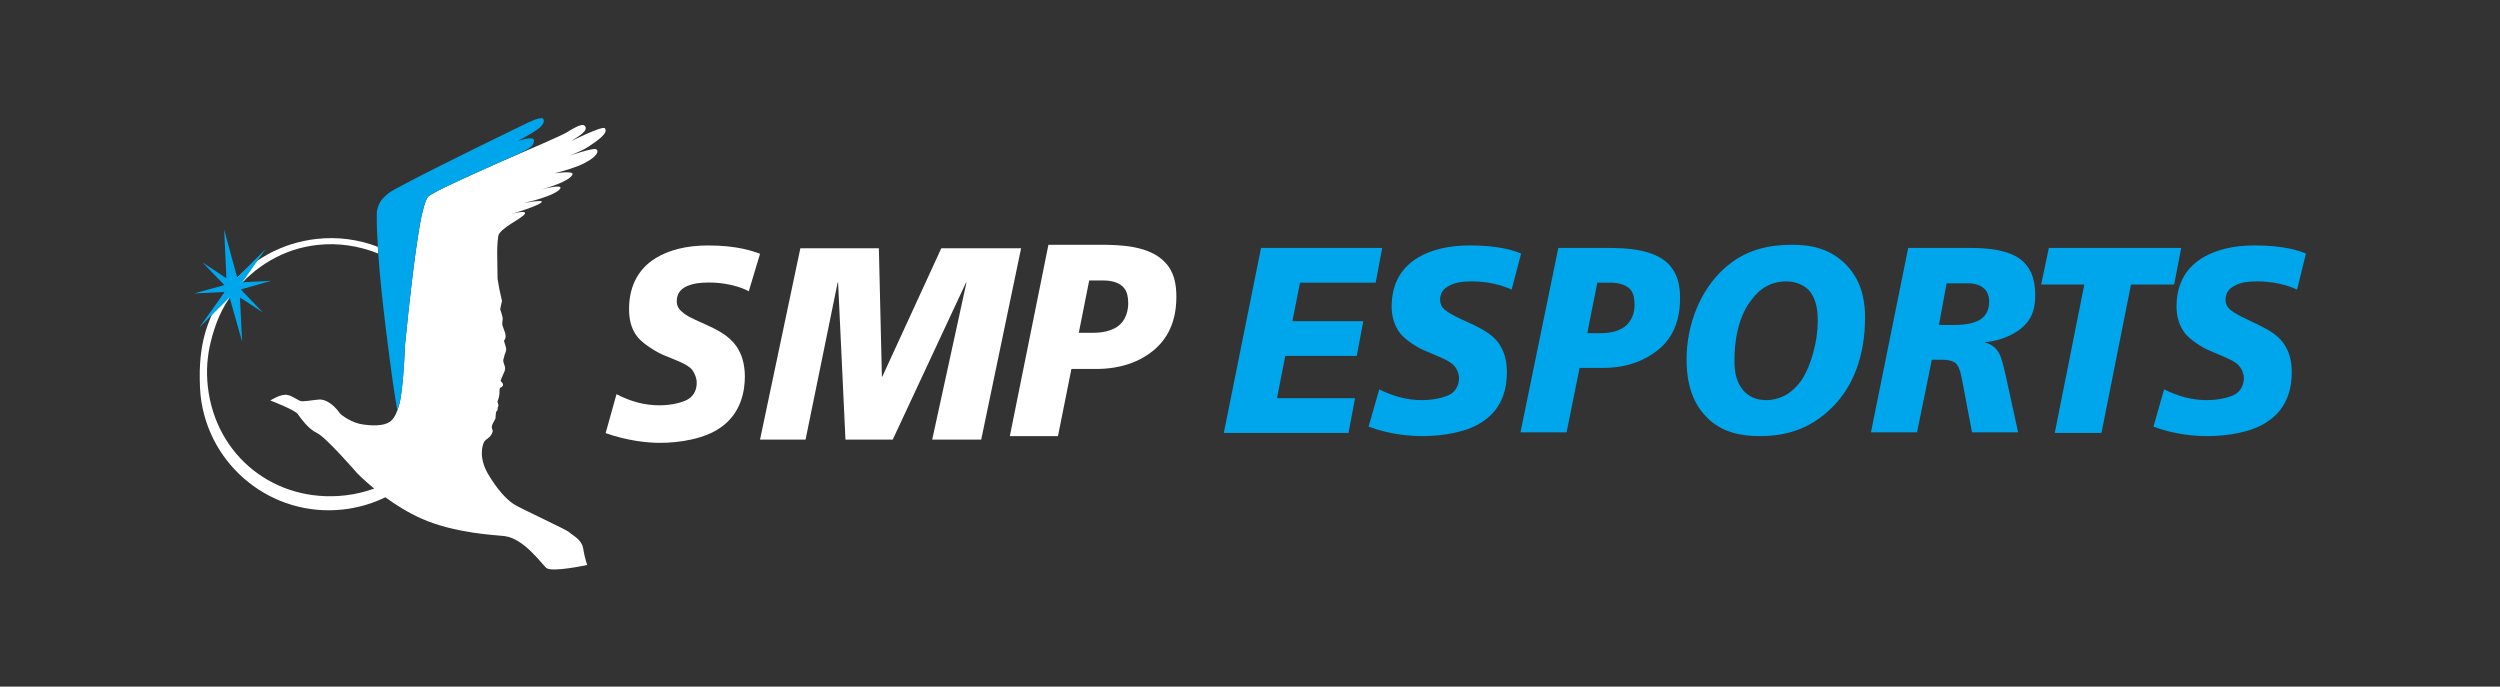 <?xml version="1.0" encoding="UTF-8"?> <svg xmlns="http://www.w3.org/2000/svg" width="1289" height="354" viewBox="0 0 1289 354" fill="none"><rect x="0" y="0" width="1289" height="354" fill="#333333" stroke="none"/><path fill-rule="evenodd" clip-rule="evenodd" d="M311.85 66.117C310.652 64.724 294.562 72.728 294.562 72.728C294.769 72.579 295.038 72.398 295.303 72.22C298.457 70.209 303.481 67.321 301.601 64.988C300.666 63.833 298.526 64.335 292.391 68.156C289.519 69.944 274.452 76.361 258.871 83.105C246.023 88.8 222.682 99.144 220.599 101.502C220.542 101.591 220.486 101.647 220.438 101.728C220.219 102.087 219.999 102.544 219.798 103.014C218.995 104.858 218.192 107.693 217.389 111.244C217.357 111.369 217.338 111.47 217.306 111.583C217.262 111.797 217.211 112.034 217.169 112.248C216.223 116.984 215.356 122.736 214.428 129.135C211.687 148.531 208.864 177.41 208.864 177.41C208.864 177.41 208.155 197.069 206.341 206.441C205.997 208.228 205.59 209.477 205.27 210.368C205.143 210.838 204.993 211.296 204.818 211.76C204.818 211.76 204.798 211.785 204.798 211.803V211.783C204.189 213.528 203.336 215.17 202.169 216.456C198.563 220.49 189.711 219.197 187.278 218.878C181.556 218.18 175.949 214.091 175.178 213.012C174.437 211.92 170.479 206.507 165.405 206.006C163.905 205.863 157.771 206.96 155.764 206.903C153.744 206.828 150.927 203.93 147.747 203.573C144.516 203.171 139.36 206.483 139.36 206.483C139.36 206.483 152 211.295 153.549 213.483C155.098 215.66 158.887 221.148 163.498 223.3C168.102 225.446 184.198 244.032 184.198 244.032C184.198 244.032 187.479 247.445 192.943 251.904C188.17 253.617 183.138 254.839 177.918 255.43C141.932 259.47 111.183 235.287 107.162 199.331C106.265 191.428 106.804 183.606 108.704 176.123C110.931 167.076 114.337 158.42 120.334 150.924C131.262 137.2 146.222 128.216 163.655 126.29C174.294 125.08 185.102 126.748 195.031 130.72C194.95 129.565 194.881 128.417 194.805 127.263C184.851 123.419 174.036 121.97 163.121 123.204C145.219 125.225 129.167 134.062 117.957 148.14C109.978 158.094 105.13 169.843 103.674 182.239C103.398 183.951 103.348 185.193 103.171 187.438C102.833 191.647 102.953 199.652 103.429 204.017C107.526 240.495 140.407 266.784 176.921 262.687C184.718 261.815 192.051 259.632 198.682 256.395C203.977 260.254 210.368 264.318 217.319 267.393C234.493 275.031 255.563 275.854 260.261 276.431C270.097 277.723 278.892 290.286 281.645 292.797C284.337 295.281 302.753 291.323 302.753 291.323C302.753 291.323 301.431 287.559 300.665 282.728C299.887 277.906 294.618 275.723 293.59 274.491C292.56 273.251 268.856 262.443 265.06 260.033C261.303 257.656 256.53 252.682 251.569 244.263C246.688 235.789 248.751 229.491 249.573 227.899C250.446 226.324 252.346 225.99 253.444 223.902C254.616 221.788 253.688 221.626 253.575 220.547C253.474 219.461 253.895 218.697 254.905 216.845C255.921 215.007 255.494 215.17 255.494 215.17L255.714 212.881C255.933 210.591 255.714 212.881 256.146 212.103L256.561 211.294C256.561 211.294 256.461 210.215 256.905 209.431C257.32 208.66 256.391 207.837 256.561 206.903C256.749 205.969 256.982 206.093 257.338 204.274C257.633 202.406 257.476 203.321 257.54 201.315C257.633 199.332 258.111 200.242 259.115 199.112C260.063 197.939 258.111 196.484 258.111 196.484C258.111 196.484 258.248 195.611 259.862 192.068C261.454 188.485 259.862 192.067 260.307 190.618C260.777 189.138 259.755 187.896 259.535 186.46C259.323 184.936 259.704 185.481 260.012 183.637C260.319 181.787 260.012 183.637 260.6 181.937C261.179 180.225 260.941 179.397 260.941 179.397L259.862 175.771L260.431 174.73C261.016 173.656 260.431 171.624 260.431 171.624L258.945 167.447C258.945 167.447 259.008 165.452 259.183 164.505C259.346 163.558 257.885 159.393 257.885 159.393L258.825 155.152L257.451 148.992L256.542 143.735C256.542 143.735 256.386 135.839 256.378 132.777C256.316 129.709 256.316 126.003 256.874 121.844C257.388 117.71 269.299 112.673 270.586 110.264C271.841 107.918 263.365 110.446 263.365 110.446C263.365 110.446 278.326 106.004 279.349 104.142C280.121 102.743 269.564 104.806 269.564 104.806C268.629 104.987 269.564 104.806 269.564 104.806C273.641 103.891 284.418 101.231 288.107 98.063C292.246 94.35 280.854 97.21 279.011 97.706C280.873 97.196 293.432 93.779 295.156 89.995C296.16 87.824 285.785 89.394 285.785 89.394C290.979 88.064 297.164 86.22 300.953 84.3C308.417 80.556 308.844 77.72 307.35 76.924C305.832 76.121 293.506 80.304 293.506 80.304C293.218 80.387 293.073 80.447 292.861 80.524C293.212 80.397 293.506 80.304 293.506 80.304C297.07 78.912 300.997 77.236 303.262 75.714C308.028 72.545 313.899 68.593 311.854 66.115L311.85 66.117Z" fill="white"></path><path fill-rule="evenodd" clip-rule="evenodd" d="M279.996 61.204C278.835 59.867 271.196 63.738 271.196 63.738C271.196 63.738 224.677 86.132 204.176 97.254C199.76 99.644 194.297 103.401 194.259 110.615C194.159 133.768 198.707 167.861 201.009 185.814C203.317 203.753 204.873 211.207 204.81 211.802C204.879 211.181 205.726 209.581 206.341 206.446C208.16 197.074 208.869 177.408 208.869 177.408C208.869 177.408 211.672 148.528 214.426 129.139C216.302 116.216 217.908 105.791 220.48 101.651C222.142 98.998 259.685 82.852 266.24 79.79C274.231 76.078 275.122 75.092 275.292 72.419C275.441 69.766 266.917 72.721 266.917 72.721C266.917 72.721 274.276 68.75 276.953 66.849C279.658 64.986 281.156 62.552 279.996 61.204Z" fill="#00A6EB"></path><path fill-rule="evenodd" clip-rule="evenodd" d="M124.934 145.543L136.971 128.431L122.287 143.091L115.575 118.394L116.748 143.485L104.434 135.318L115.675 146.998L100 151.32L115.889 150.524L102.747 168.897L118.373 153.341L124.827 176.147L123.71 153.377L135.547 161.094L124.131 149.25L139.844 144.777L124.934 145.543Z" fill="#00A6EB"></path><path d="M386.06 150.21C385.389 149.732 377.787 145.671 365.489 145.671C360.793 145.671 357.439 146.149 354.085 147.582C352.073 148.538 348.942 150.449 348.942 155.227C348.942 157.616 349.837 159.288 351.625 160.721C353.861 162.871 356.768 164.066 360.346 165.738L366.607 168.605C371.973 171.233 377.563 174.339 380.917 180.55C382.93 184.133 384.048 188.911 384.048 194.167C384.048 201.334 382.259 213.04 371.526 220.446C363.476 226.18 350.731 228.33 340.222 228.33C334.184 228.33 323.675 227.374 312.271 223.313L317.862 203.245C325.24 207.068 332.396 208.979 339.998 208.979C346.259 208.979 351.849 207.545 354.756 205.873C358.334 203.723 359.228 200.14 359.228 197.273C359.228 195.123 358.334 192.734 356.992 190.823C355.65 189.15 353.191 187.478 346.483 184.85L341.787 182.939C337.539 181.028 331.278 176.966 328.818 173.861C325.017 169.322 324.346 163.588 324.346 159.288C324.346 149.254 327.924 139.22 338.209 133.009C344.917 128.948 353.861 126.559 365.042 126.559C380.023 126.559 388.073 129.426 391.874 130.859L386.06 150.21Z" fill="white"></path><path d="M453.14 127.992L454.705 194.167H454.929L485.339 127.992H526.482L505.91 226.657H480.643L498.308 145.671H498.084L460.295 226.657H435.923L432.122 145.671H431.898L415.351 226.657H391.873L412.668 127.992H453.14Z" fill="white"></path><path d="M540.569 126.209H567.625C577.687 126.209 592.445 126.687 600.494 135.049C605.414 140.066 606.532 146.277 606.532 153.205C606.532 169.211 599.153 177.095 594.457 180.917C587.973 186.173 578.358 190.234 565.165 190.234H552.42L545.488 224.875H520.668L540.569 126.209ZM556.221 171.6H562.929C565.389 171.6 571.65 171.6 576.345 168.256C578.358 166.822 581.712 163.239 581.712 156.311C581.712 152.966 581.041 150.338 579.699 148.666C576.793 144.844 570.979 144.605 568.967 144.605H561.588L556.221 171.6Z" fill="white"></path><path d="M650.192 127.837H712.66L709.308 145.743H670.303L666.342 165.603H702.908L699.557 183.509H662.685L658.419 205.322H698.642L695.29 223.228H630.994L650.192 127.837Z" fill="#00A6EB"></path><path d="M779.393 149.325C778.479 148.999 771.166 145.092 758.977 145.092C754.406 145.092 751.054 145.418 747.702 147.046C745.874 148.022 742.522 149.65 742.522 154.534C742.522 156.813 743.436 158.441 744.96 159.743C747.397 161.696 750.14 162.999 753.492 164.626L759.891 167.556C765.071 170.161 770.861 173.091 773.908 178.951C776.041 182.533 776.955 187.09 776.955 191.974C776.955 198.811 775.432 210.206 764.462 217.368C756.539 222.903 743.741 224.856 733.38 224.856C727.591 224.856 716.925 224.205 705.651 219.973L711.136 200.764C718.449 204.345 725.458 206.299 733.076 206.299C739.17 206.299 744.655 204.997 747.702 203.369C751.054 201.415 752.273 197.834 752.273 194.904C752.273 192.951 751.359 190.346 749.835 188.718C748.616 187.09 745.874 185.463 739.475 182.858L734.904 180.905C730.638 179.277 724.543 175.044 722.106 172.114C718.449 167.556 717.535 162.022 717.535 158.115C717.535 148.348 720.887 138.907 731.247 132.721C737.951 128.814 746.788 126.535 757.758 126.535C772.689 126.535 780.612 129.14 784.269 130.767L779.393 149.325Z" fill="#00A6EB"></path><path d="M803.467 127.837H829.064C838.815 127.837 852.832 128.488 860.45 136.302C865.021 141.186 866.24 147.046 866.24 153.883C866.24 169.51 859.231 176.998 854.66 180.579C848.566 185.463 839.424 189.695 826.626 189.695H814.437L807.733 222.903H783.965L803.467 127.837ZM818.399 171.789H824.798C827.236 171.789 833.025 171.789 837.596 168.533C839.424 167.231 842.776 163.65 842.776 157.138C842.776 153.883 842.167 151.278 840.948 149.65C838.206 146.069 832.416 145.743 830.587 145.743H823.579L818.399 171.789Z" fill="#00A6EB"></path><path d="M954 138.907C960.704 147.371 961.618 157.138 961.618 163.65C961.618 184.486 954.914 199.462 945.467 209.229C932.669 222.577 918.347 224.856 907.377 224.856C898.235 224.856 887.57 223.228 879.647 214.764C873.553 208.578 869.592 199.136 869.592 185.463C869.592 166.905 876.905 149.65 888.484 138.907C900.064 128.163 912.862 126.209 924.137 126.209C931.755 126.209 944.553 127.186 954 138.907ZM903.111 154.534C897.626 161.371 894.274 172.114 894.274 186.114C894.274 190.672 894.884 195.881 897.931 200.113C899.759 202.718 903.416 206.299 910.729 206.299C916.214 206.299 923.223 204.02 928.708 196.206C933.888 188.718 937.24 175.696 937.24 165.603C937.24 161.371 936.935 154.859 932.974 149.976C931.45 148.348 927.794 145.092 921.09 145.092C913.472 145.092 907.682 148.348 903.111 154.534Z" fill="#00A6EB"></path><path d="M983.862 127.837H1016.16C1032.31 127.837 1038.71 131.419 1041.76 133.697C1048.46 138.907 1049.38 146.72 1049.38 152.255C1049.38 159.417 1047.55 165.277 1041.45 169.835C1035.05 174.719 1026.52 176.347 1023.48 176.347V176.672C1026.83 177.323 1029.57 179.602 1031.09 182.858C1031.7 184.16 1032.62 186.765 1034.14 193.602L1040.54 222.903H1016.77L1012.2 198.811C1011.29 194.253 1010.68 189.695 1008.54 187.416C1006.41 185.463 1002.75 185.463 998.489 185.463H996.051L988.433 222.903H964.665L983.862 127.837ZM999.708 167.556H1007.33C1015.55 167.556 1018.9 165.929 1020.73 164.952C1025 162.347 1025.61 158.115 1025.61 155.51C1025.61 151.278 1023.48 148.999 1022.87 148.674C1020.12 146.069 1015.55 146.069 1014.64 146.069H1003.67L999.708 167.556Z" fill="#00A6EB"></path><path d="M1074.67 146.72H1052.42L1056.39 127.837H1124.64L1120.99 146.72H1098.74L1083.51 223.228H1059.43L1074.67 146.72Z" fill="#00A6EB"></path><path d="M1184.37 149.325C1183.45 148.999 1176.14 145.092 1163.95 145.092C1159.38 145.092 1156.03 145.418 1152.68 147.046C1150.85 148.022 1147.5 149.65 1147.5 154.534C1147.5 156.813 1148.41 158.441 1149.94 159.743C1152.37 161.696 1155.12 162.999 1158.47 164.626L1164.56 167.556C1169.74 170.161 1175.53 173.091 1178.58 178.951C1180.71 182.533 1181.63 187.09 1181.63 191.974C1181.63 198.811 1180.1 210.206 1169.13 217.368C1161.21 222.903 1148.41 224.856 1138.05 224.856C1132.26 224.856 1121.6 224.205 1110.32 219.973L1115.81 200.764C1123.12 204.345 1130.13 206.299 1137.75 206.299C1143.84 206.299 1149.33 204.997 1152.37 203.369C1155.72 201.415 1156.94 197.834 1156.94 194.904C1156.94 192.951 1156.03 190.346 1154.51 188.718C1153.29 187.09 1150.54 185.463 1144.15 182.858L1139.57 180.905C1135.31 179.277 1129.21 175.044 1126.78 172.114C1123.12 167.556 1122.21 162.022 1122.21 158.115C1122.21 148.348 1125.56 138.907 1135.92 132.721C1142.62 128.814 1151.46 126.535 1162.43 126.535C1177.36 126.535 1185.28 129.14 1188.94 130.767L1184.37 149.325Z" fill="#00A6EB"></path></svg> 